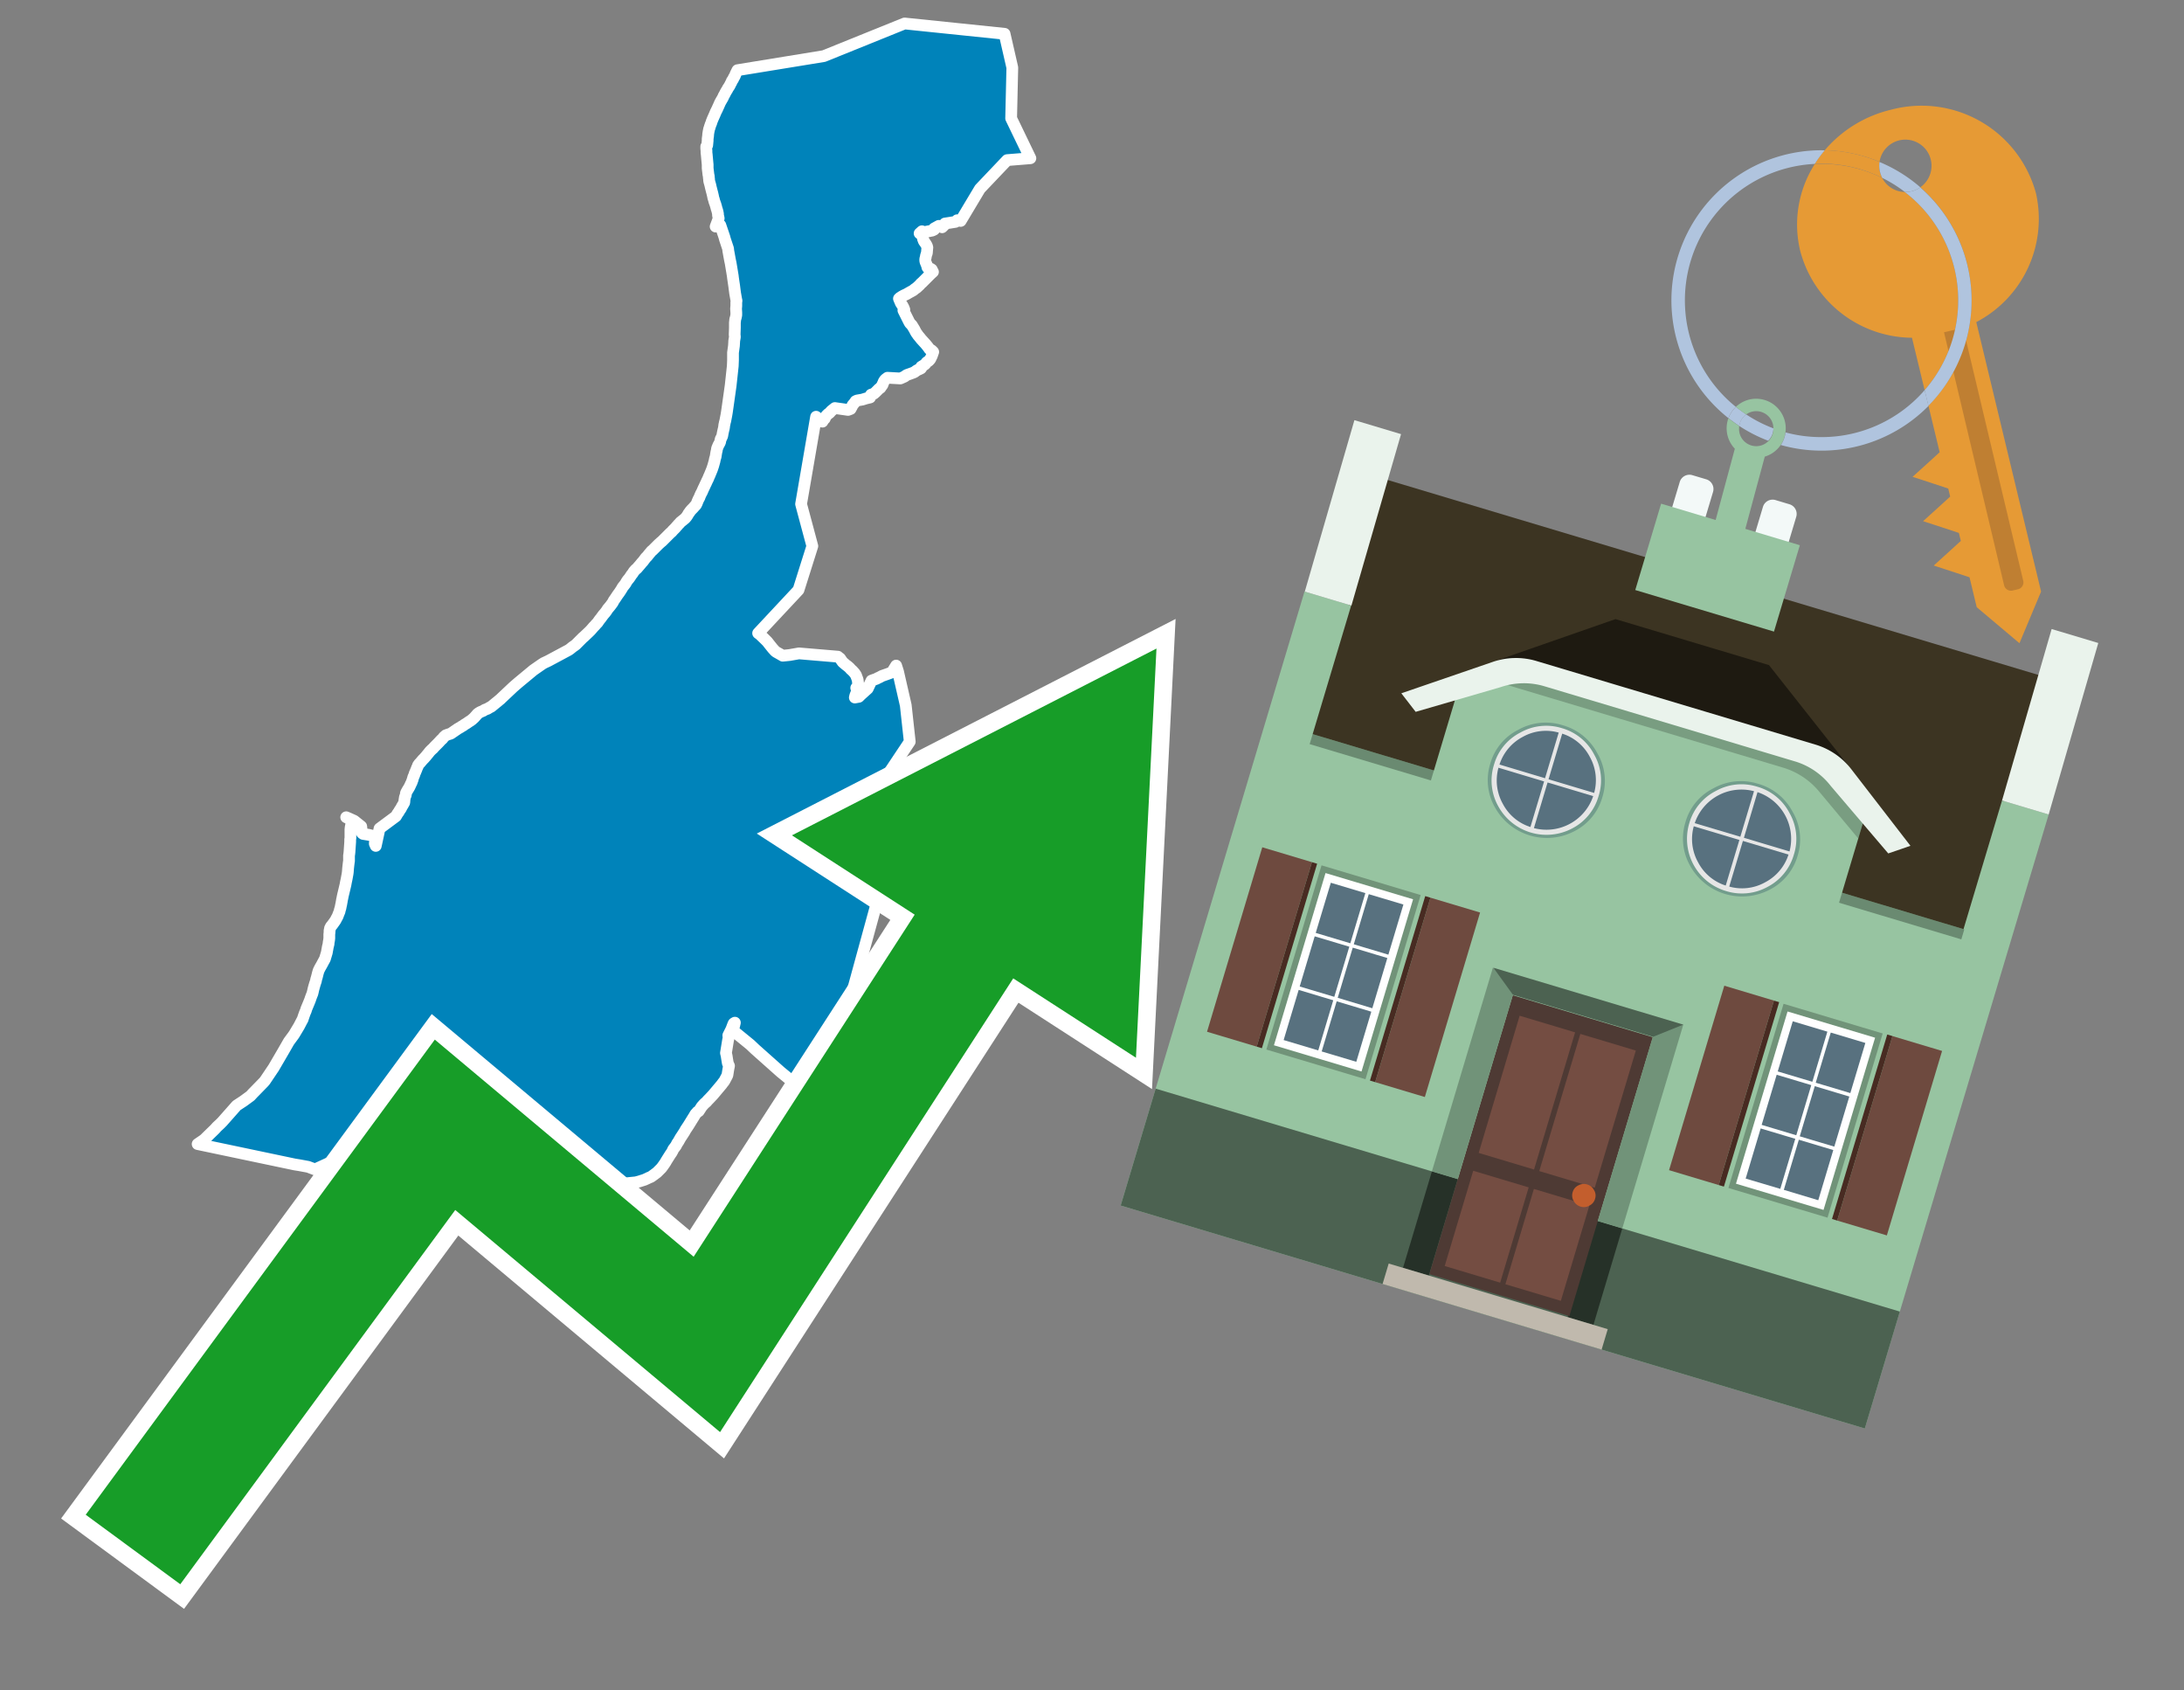 <svg id="Text" xmlns="http://www.w3.org/2000/svg" width="93.05" height="72" viewBox="0 0 93.05 72"><rect x="0" y="0" width="93.05" height="72" fill="#808080" stroke="none"/><polygon points="35.1,2.39 38.54,1 42.8,1.44 43.13,2.88 43.08,5.04 43.9,6.74 42.91,6.82 41.75,8.04 40.93,9.41 40.78,9.38 40.71,9.45 40.46,9.49 40.26,9.52 40.26,9.56 40.14,9.68 40,9.62 39.8,9.73 39.8,9.78 39.72,9.82 39.36,9.89 39.28,9.85 39.18,9.94 39.27,9.98 39.3,10.03 39.32,10.16 39.36,10.27 39.41,10.34 39.45,10.4 39.49,10.47 39.51,10.54 39.5,10.65 39.49,10.78 39.47,10.83 39.45,10.9 39.44,10.97 39.42,11.03 39.42,11.1 39.43,11.15 39.48,11.27 39.49,11.3 39.51,11.34 39.51,11.38 39.53,11.41 39.64,11.44 39.7,11.48 39.71,11.51 39.75,11.58 39.65,11.67 39.52,11.8 39.28,12.04 39.24,12.07 39.18,12.14 39.05,12.26 38.99,12.3 38.95,12.33 38.92,12.36 38.85,12.4 38.74,12.46 38.62,12.53 38.51,12.58 38.42,12.63 38.33,12.69 38.3,12.72 38.38,12.91 38.44,13 38.49,13.09 38.53,13.19 38.49,13.22 38.67,13.58 38.73,13.7 38.77,13.77 38.85,13.85 38.96,14.03 39,14.11 39.04,14.18 39.07,14.22 39.11,14.28 39.21,14.4 39.24,14.44 39.44,14.66 39.53,14.77 39.58,14.84 39.6,14.87 39.69,14.92 39.76,14.99 39.7,15.16 39.66,15.24 39.64,15.29 39.57,15.37 39.48,15.43 39.42,15.51 39.38,15.54 39.25,15.62 39.26,15.66 39.24,15.69 39.16,15.73 39.09,15.76 39.04,15.79 39,15.82 38.96,15.85 38.89,15.88 38.81,15.91 38.64,15.97 38.59,16 38.54,16.04 38.36,16.12 37.81,16.09 37.73,16.15 37.7,16.18 37.66,16.24 37.64,16.28 37.63,16.32 37.61,16.35 37.6,16.39 37.55,16.46 37.51,16.52 37.45,16.56 37.42,16.59 37.37,16.64 37.34,16.67 37.3,16.71 37.23,16.77 37.11,16.81 37.08,16.86 37.07,16.93 36.9,16.97 36.74,17.02 36.51,17.06 36.45,17.09 36.43,17.13 36.32,17.26 36.31,17.29 36.29,17.33 36.24,17.42 36.13,17.46 35.57,17.38 35.42,17.5 35.34,17.59 35.28,17.63 35.2,17.71 35.16,17.78 35.14,17.83 35.1,17.86 35.04,17.96 34.77,17.75 34.13,21.47 34.61,23.26 34.02,25.13 32.3,26.97 32.37,27.02 32.59,27.23 32.66,27.3 32.69,27.33 32.76,27.42 32.92,27.62 33.02,27.73 33.07,27.77 33.23,27.86 33.35,27.93 33.64,27.9 34.04,27.83 35.7,27.97 35.74,28.01 35.79,28.04 35.83,28.1 35.9,28.2 36.04,28.32 36.12,28.38 36.2,28.45 36.25,28.51 36.32,28.57 36.41,28.67 36.47,28.76 36.54,28.95 36.55,29.03 36.56,29.12 36.56,29.2 36.56,29.23 36.48,29.3 36.5,29.36 36.53,29.41 36.56,29.48 36.5,29.52 36.47,29.55 36.44,29.63 36.42,29.71 36.59,29.68 36.67,29.6 36.97,29.33 37.13,28.99 37.35,28.91 37.4,28.88 37.47,28.85 37.58,28.79 37.78,28.72 38,28.64 38.18,28.35 38.26,28.6 38.59,30.04 38.76,31.59 37.54,33.42 37.69,35.09 37.32,38.58 36.26,42.45 35.78,44.17 35.69,44.01 35.16,44.41 35.24,44.61 35.35,44.82 35.28,44.89 35.18,44.95 35.11,45.02 35.08,45.08 35.03,45.16 35,45.23 35.42,45.45 35.34,45.71 35.12,45.61 35.25,45.83 35.29,45.89 35.18,46.28 35.13,46.33 34.88,46.4 34.77,46.44 34.43,46.47 33.59,45.93 33.26,45.66 32.17,44.69 31.97,44.5 31.26,43.92 31.25,43.8 31.26,43.77 31.31,43.56 31.26,43.59 31.24,43.63 31.16,43.84 31.03,44.1 31.04,44.21 31.03,44.26 31.02,44.3 30.93,44.85 30.96,44.98 30.97,45.05 31.01,45.29 31.06,45.4 31.03,45.55 31,45.74 30.99,45.8 30.89,45.99 30.85,46.06 30.8,46.12 30.75,46.19 30.38,46.63 30.23,46.79 30.17,46.85 30.09,46.94 30.03,46.99 29.98,47.04 29.9,47.13 29.77,47.33 29.71,47.36 29.69,47.39 29.66,47.42 29.63,47.45 29.56,47.57 29.54,47.6 29.33,47.94 29.21,48.12 29.16,48.21 29.05,48.38 28.99,48.47 28.9,48.63 28.85,48.7 28.8,48.8 28.68,48.96 28.66,49.01 28.61,49.1 28.56,49.17 28.39,49.44 28.35,49.51 28.31,49.57 28.24,49.67 28.18,49.75 28.02,49.91 27.99,49.94 27.87,50.03 27.73,50.13 27.65,50.16 27.59,50.19 27.46,50.25 27.24,50.32 27.09,50.36 26.79,50.39 26.49,50.43 26.25,50.47 26.14,50.5 25.8,50.62 25.61,50.68 25.37,50.76 25.19,50.83 24.74,51 24.7,50.93 24.65,50.87 24.58,50.8 24.47,50.71 24.31,50.57 24.08,50.29 24.02,50 23.07,49.4 22.87,49.3 22.56,49.13 21.53,48.77 21.38,48.33 21.02,48.16 21.05,48.04 21.26,47.83 21.22,47.68 20.31,47.17 20.04,47.2 18.88,47.25 18.57,47.51 18.42,47.63 17.66,48.27 16.88,48.9 16.37,49.26 16.27,49.22 16,49.04 15.69,48.84 15.27,48.87 15.12,48.93 14.52,49.35 14.14,49.48 13.42,49.81 13.13,49.7 12.75,49.63 12.56,49.6 8.42,48.73 8.67,48.56 8.73,48.51 8.81,48.43 9.16,48.09 9.24,48 9.37,47.88 9.47,47.78 10.08,47.09 10.37,46.9 10.67,46.68 10.78,46.56 10.84,46.5 11.24,46.09 11.29,46.03 11.66,45.48 12.08,44.76 12.31,44.36 12.48,44.13 12.53,44.06 12.74,43.71 12.87,43.46 12.89,43.43 12.92,43.34 12.94,43.28 12.99,43.14 13.03,43.05 13.05,42.98 13.07,42.93 13.12,42.81 13.17,42.69 13.21,42.59 13.24,42.5 13.27,42.42 13.31,42.32 13.33,42.24 13.35,42.15 13.36,42.11 13.39,42 13.4,41.97 13.41,41.93 13.44,41.84 13.46,41.78 13.47,41.72 13.5,41.62 13.54,41.46 13.56,41.39 13.58,41.33 13.6,41.29 13.63,41.23 13.71,41.09 13.79,40.94 13.84,40.85 13.86,40.79 13.87,40.75 13.89,40.69 13.9,40.65 13.92,40.59 13.93,40.54 13.94,40.48 13.95,40.43 13.96,40.37 13.97,40.32 14,40.2 14,40.16 14.01,40.1 14.02,40.05 14.03,39.96 14.03,39.86 14.03,39.8 14.04,39.71 14.04,39.63 14.06,39.57 14.06,39.54 14.08,39.5 14.1,39.46 14.16,39.39 14.21,39.32 14.26,39.25 14.3,39.19 14.33,39.13 14.38,39.04 14.4,38.99 14.43,38.91 14.46,38.84 14.47,38.81 14.48,38.75 14.5,38.7 14.51,38.65 14.53,38.55 14.54,38.51 14.55,38.45 14.56,38.4 14.57,38.33 14.58,38.29 14.61,38.14 14.68,37.85 14.72,37.68 14.74,37.57 14.77,37.43 14.79,37.32 14.81,37.21 14.82,37.13 14.83,36.99 14.84,36.9 14.85,36.81 14.86,36.73 14.87,36.67 14.87,36.51 14.87,36.44 14.88,36.38 14.89,36.29 14.9,36.14 14.91,36 14.92,35.85 14.92,35.75 14.93,35.7 14.93,35.61 14.93,35.44 14.93,35.38 14.93,35.33 14.94,35.24 14.96,35.14 14.97,35.04 14.97,35 14.99,34.93 14.92,34.9 14.81,34.84 14.75,34.81 14.89,34.87 15.09,34.96 15.39,35.2 15.42,35.48 15.47,35.52 15.72,35.56 16.03,35.64 15.99,35.82 15.97,35.9 15.97,35.94 16.01,36.03 16.17,35.29 16.87,34.77 16.91,34.7 16.94,34.65 16.97,34.61 16.99,34.58 17.03,34.51 17.08,34.44 17.12,34.36 17.18,34.26 17.2,34.22 17.22,34.19 17.23,34.14 17.23,34.09 17.24,34.03 17.25,33.96 17.27,33.91 17.29,33.86 17.29,33.81 17.3,33.77 17.36,33.66 17.41,33.58 17.45,33.51 17.51,33.38 17.54,33.32 17.56,33.26 17.58,33.21 17.59,33.17 17.61,33.1 17.65,33.01 17.67,32.94 17.69,32.9 17.71,32.85 17.74,32.78 17.77,32.7 17.8,32.64 17.81,32.6 17.86,32.53 17.9,32.49 17.95,32.43 18.01,32.36 18.07,32.3 18.15,32.21 18.19,32.16 18.24,32.1 18.28,32.05 18.32,32 18.36,31.96 18.4,31.92 18.45,31.88 18.5,31.82 18.55,31.77 18.61,31.71 18.67,31.65 18.8,31.51 18.85,31.47 18.88,31.43 18.92,31.38 18.96,31.35 18.99,31.32 19.1,31.28 19.2,31.25 19.26,31.21 19.39,31.12 19.45,31.08 19.49,31.05 19.56,31.01 19.63,30.97 19.67,30.94 19.73,30.91 19.78,30.87 19.88,30.81 19.98,30.74 20.03,30.71 20.1,30.66 20.2,30.57 20.29,30.47 20.35,30.4 20.41,30.36 20.46,30.33 20.58,30.28 20.66,30.23 20.77,30.19 20.85,30.14 20.93,30.1 21.04,30.01 21.1,29.96 21.2,29.88 21.27,29.82 21.32,29.78 21.35,29.75 21.87,29.26 22.09,29.07 22.73,28.54 23.09,28.29 23.17,28.24 23.32,28.17 23.38,28.14 24.22,27.69 24.28,27.65 24.39,27.56 24.49,27.49 24.53,27.46 24.81,27.18 24.84,27.15 24.88,27.12 24.91,27.09 25.1,26.91 25.16,26.85 25.23,26.77 25.29,26.7 25.35,26.64 25.4,26.58 25.46,26.52 25.5,26.46 25.55,26.39 25.6,26.33 25.65,26.26 25.71,26.18 25.78,26.1 25.84,26.02 25.89,25.94 25.95,25.87 26,25.81 26.03,25.77 26.06,25.73 26.11,25.66 26.15,25.58 26.2,25.51 26.26,25.42 26.32,25.33 26.38,25.25 26.44,25.16 26.49,25.08 26.53,25.01 26.57,24.96 26.61,24.91 26.64,24.87 26.66,24.84 26.68,24.8 26.7,24.77 26.74,24.71 26.8,24.64 26.85,24.57 26.9,24.49 26.95,24.43 27,24.35 27.06,24.28 27.09,24.25 27.13,24.22 27.19,24.15 27.26,24.07 27.31,24.01 27.35,23.96 27.39,23.92 27.45,23.84 27.51,23.76 27.58,23.69 27.65,23.6 27.71,23.53 27.76,23.47 27.81,23.43 27.85,23.39 27.92,23.32 28.06,23.18 28.16,23.09 28.21,23.05 28.34,22.92 28.4,22.86 28.44,22.82 28.52,22.74 28.55,22.71 28.63,22.64 28.65,22.61 28.75,22.51 28.78,22.48 28.82,22.43 28.85,22.4 28.89,22.35 28.96,22.28 28.98,22.25 29.08,22.17 29.13,22.13 29.19,22.08 29.25,22.01 29.29,21.95 29.32,21.9 29.34,21.86 29.37,21.83 29.4,21.78 29.46,21.71 29.53,21.64 29.6,21.56 29.65,21.51 29.69,21.43 29.72,21.35 29.76,21.26 29.8,21.19 29.82,21.13 29.87,21.02 29.9,20.97 29.97,20.81 30,20.75 30.05,20.64 30.08,20.58 30.12,20.49 30.17,20.39 30.21,20.29 30.23,20.25 30.25,20.2 30.3,20.08 30.34,19.98 30.36,19.92 30.37,19.89 30.39,19.83 30.42,19.72 30.44,19.65 30.45,19.6 30.46,19.55 30.49,19.45 30.51,19.32 30.52,19.26 30.54,19.18 30.55,19.1 30.57,19.06 30.58,19.03 30.61,18.96 30.65,18.89 30.68,18.83 30.69,18.77 30.71,18.69 30.73,18.66 30.77,18.57 30.79,18.46 30.8,18.41 30.82,18.32 30.84,18.24 30.85,18.18 30.86,18.09 30.87,18.06 30.88,18 30.9,17.93 30.95,17.67 30.97,17.55 31.02,17.2 31.13,16.42 31.22,15.59 31.23,15.34 31.23,15.07 31.23,15.02 31.27,14.73 31.28,14.56 31.28,14.53 31.29,14.47 31.31,14.35 31.3,14.25 31.31,13.96 31.31,13.91 31.31,13.81 31.31,13.74 31.32,13.66 31.32,13.62 31.35,13.52 31.36,13.47 31.37,13.42 31.37,13.38 31.37,13.31 31.36,13.15 31.37,13.03 31.37,12.95 31.37,12.88 31.38,12.81 31.37,12.77 31.32,12.49 31.28,12.18 31.23,11.84 31.22,11.75 31.2,11.63 31.13,11.21 31.1,11.07 31.04,10.74 31.03,10.69 31.02,10.59 30.89,10.2 30.86,10.09 30.69,9.59 30.49,9.65 30.62,9.3 30.61,9.25 30.6,9.21 30.59,9.16 30.59,9.11 30.57,9.01 30.55,8.94 30.53,8.88 30.51,8.8 30.48,8.7 30.44,8.59 30.41,8.48 30.39,8.42 30.38,8.36 30.35,8.23 30.32,8.12 30.29,8 30.28,7.96 30.26,7.87 30.24,7.8 30.22,7.73 30.21,7.67 30.21,7.63 30.2,7.56 30.2,7.52 30.18,7.42 30.17,7.33 30.16,7.25 30.15,7.16 30.15,7.08 30.15,7.01 30.14,6.91 30.12,6.69 30.11,6.58 30.1,6.5 30.1,6.42 30.09,6.33 30.09,6.24 30.13,6.19 30.14,6.09 30.15,5.99 30.15,5.92 30.16,5.84 30.17,5.77 30.17,5.73 30.19,5.6 30.2,5.56 30.21,5.5 30.23,5.45 30.24,5.41 30.28,5.29 30.3,5.25 30.32,5.18 30.36,5.08 30.44,4.9 30.47,4.83 30.49,4.78 30.52,4.72 30.56,4.64 30.59,4.57 30.61,4.53 30.64,4.46 30.68,4.37 30.73,4.28 30.76,4.23 30.8,4.16 30.83,4.09 30.87,4.02 30.91,3.94 30.95,3.87 30.99,3.81 31,3.78 31.04,3.72 31.08,3.66 31.11,3.6 31.14,3.54 31.17,3.49 31.18,3.45 31.23,3.38 31.25,3.34 31.26,3.31 31.3,3.25 31.35,3.13 31.38,3.07 31.42,2.99 " fill="#0083ba" stroke="#fff" stroke-linejoin="round" stroke-width="0.5"/><polygon points="49.272 27.624 33.741 35.58 38.97 38.959 29.553 53.529 18.525 44.281 3.652 64.518 7.681 67.479 19.396 51.538 30.678 60.999 43.169 41.673 48.398 45.053 49.272 27.624" fill="none" stroke="#fff" stroke-miterlimit="10" stroke-width="1.5"/><polygon points="49.272 27.624 33.741 35.58 38.97 38.959 29.553 53.529 18.525 44.281 3.652 64.518 7.681 67.479 19.396 51.538 30.678 60.999 43.169 41.673 48.398 45.053 49.272 27.624" fill="#179d28"/><path d="M80.19,7.577a1.16,1.16,0,0,1-.094-.251,1.114,1.114,0,0,1-.018-.429A6.367,6.367,0,0,0,77.743,6.4a5.269,5.269,0,0,0-.423.577c.1,0,.192-.007.288-.007A5.794,5.794,0,0,1,80.19,7.577Z" fill="#e69a35"/><path d="M77.608,6.4A6.394,6.394,0,0,0,73.64,17.81a1.26,1.26,0,0,1,.317-.48A5.821,5.821,0,0,1,77.32,6.981a5.269,5.269,0,0,1,.423-.577Z" fill="#b0c4de"/><path d="M84.2,13.72a4.962,4.962,0,0,0,2.545-5.48,5.047,5.047,0,0,0-6.179-3.566A5.322,5.322,0,0,0,77.743,6.4a6.367,6.367,0,0,1,2.335.493,1.114,1.114,0,1,1,1.736,1.084,6.392,6.392,0,0,1,.347,9.3l.479,1.985-.438.4-.716.648.92.3.6.2.082.341-.438.4-.716.648.92.3.605.2.082.341-.438.4-.716.649.92.3.605.2.307,1.274,1.821,1.534.921-2.2Z" fill="#e69a35"/><path d="M81.154,8.179a1.115,1.115,0,0,1-.964-.6,5.794,5.794,0,0,0-2.582-.6c-.1,0-.192,0-.288.007a4.783,4.783,0,0,0-.625,3.685,4.962,4.962,0,0,0,4.765,3.715L82,16.617a5.82,5.82,0,0,0-.846-8.438Z" fill="#e69a35"/><path d="M74.1,18.142a6.386,6.386,0,0,0,1.232.63.73.73,0,0,0,.224-.527h0a5.783,5.783,0,0,1-1.159-.593A.733.733,0,0,0,74.1,18.142Z" fill="#b0c4de"/><path d="M74.4,17.652q-.228-.152-.44-.322a1.26,1.26,0,0,0-.317.48c.148.117.3.228.46.332A.733.733,0,0,1,74.4,17.652Z" fill="#b0c4de"/><path d="M74.824,16.984a1.257,1.257,0,0,0-.867.346c.141.114.288.222.44.322a.731.731,0,0,1,1.159.593h0a.732.732,0,1,1-1.463,0,.7.7,0,0,1,.007-.1c-.158-.1-.312-.215-.46-.332a1.258,1.258,0,0,0,.273,1.3l-.979,3.635,1.275.341.98-3.639a1.266,1.266,0,0,0,.681-.5,1.249,1.249,0,0,0,.2-.538,1.328,1.328,0,0,0,.012-.168A1.262,1.262,0,0,0,74.824,16.984Z" fill="#97c4a1"/><path d="M85.974,25.1l-.226.053a.3.3,0,0,1-.362-.223l-2.56-10.777.81-.193L86.2,24.736A.3.3,0,0,1,85.974,25.1Z" fill="#bf7f32"/><path d="M80.1,7.326a1.16,1.16,0,0,0,.094.251,5.833,5.833,0,0,1,.964.6,1.137,1.137,0,0,0,.287-.031,1.108,1.108,0,0,0,.373-.167A6.371,6.371,0,0,0,80.078,6.9,1.114,1.114,0,0,0,80.1,7.326Z" fill="#b0c4de"/><path d="M77.608,18.618a5.836,5.836,0,0,1-1.534-.2,1.24,1.24,0,0,1-.2.537,6.4,6.4,0,0,0,6.291-1.666L82,16.617A5.807,5.807,0,0,1,77.608,18.618Z" fill="#b0c4de"/><path d="M81.814,7.981a1.108,1.108,0,0,1-.373.167,1.137,1.137,0,0,1-.287.031A5.82,5.82,0,0,1,82,16.617l.161.667a6.392,6.392,0,0,0-.347-9.3Z" fill="#b0c4de"/><polygon points="83.79 39.753 55.78 31.364 58.988 20.404 86.964 28.783 83.79 39.753 83.79 39.753" fill="#3c3422" fill-rule="evenodd"/><polygon points="81.705 53.32 87.284 34.692 85.297 34.097 83.656 39.575 55.926 31.269 57.567 25.791 55.579 25.196 47.746 51.348 79.451 60.844 81.705 53.32" fill="#97c4a1" fill-rule="evenodd"/><rect x="69.522" y="21.148" width="0.444" height="28.983" transform="translate(15.592 92.226) rotate(-73.326)" opacity="0.3"/><polygon points="87.284 34.692 85.297 34.097 87.411 26.793 89.398 27.388 87.284 34.692 87.284 34.692" fill="#eaf3ec" fill-rule="evenodd"/><polygon points="57.578 25.794 55.591 25.199 57.705 17.896 59.692 18.491 57.578 25.794 57.578 25.794" fill="#eaf3ec" fill-rule="evenodd"/><polygon points="79.451 60.844 80.943 55.865 49.238 46.369 47.747 51.348 79.451 60.844 79.451 60.844" fill="#4c6251" fill-rule="evenodd"/><path d="M71.566,20.528l-.522,1.743,1.418.425.523-1.744a.432.432,0,0,0-.289-.536l-.593-.177A.431.431,0,0,0,71.566,20.528Z" fill="#f3f9f8" fill-rule="evenodd"/><path d="M75.111,21.589l-.522,1.743,1.418.425.522-1.743a.43.43,0,0,0-.289-.536l-.593-.178A.43.43,0,0,0,75.111,21.589Z" fill="#f3f9f8" fill-rule="evenodd"/><polygon points="75.368 28.329 68.829 26.37 63.807 28.121 78.733 32.591 75.368 28.329" fill="#1e1a11"/><polygon points="78.248 32.422 64.442 28.287 62.236 28.998 60.064 36.247 77.453 41.455 79.651 34.116 78.248 32.422" fill="#97c4a1"/><path d="M77.74,32.516S65.088,28.725,65,28.7l-.938.43,11.892,3.562a3.175,3.175,0,0,1,1.532,1l1.685,2.02.327-1.09Z" fill-rule="evenodd" opacity="0.2"/><path d="M77.35,31.716,65.458,28.154a3.041,3.041,0,0,0-1.854.037l-3.9,1.339.611.79,3.626-1.054a3.045,3.045,0,0,1,1.855-.037l10.673,3.2A3.028,3.028,0,0,1,78,33.477l2.45,2.874.945-.325-2.518-3.26A3.036,3.036,0,0,0,77.35,31.716Z" fill="#eaf3ec"/><polygon points="76.683 23.223 70.773 21.453 69.671 25.132 75.581 26.902 76.683 23.223 76.683 23.223" fill="#97c4a1" fill-rule="evenodd"/><g id="Symbol_9_0_Layer2_0_MEMBER_8_MEMBER_21_MEMBER_0_FILL" data-name="Symbol 9 0 Layer2 0 MEMBER 8 MEMBER 21 MEMBER 0 FILL"><path d="M66.584,30.892a2.39,2.39,0,0,0-1.891.189,2.317,2.317,0,0,0-1.2,1.448A2.345,2.345,0,0,0,63.7,34.4a2.528,2.528,0,0,0,3.367,1.008,2.339,2.339,0,0,0,1.2-1.447,2.313,2.313,0,0,0-.208-1.87A2.394,2.394,0,0,0,66.584,30.892Z" fill="#729d8c"/></g><g id="Symbol_9_0_Layer2_0_MEMBER_8_MEMBER_21_MEMBER_1_FILL" data-name="Symbol 9 0 Layer2 0 MEMBER 8 MEMBER 21 MEMBER 1 FILL"><path d="M66.547,31.016a2.241,2.241,0,0,0-1.769.185,2.213,2.213,0,0,0-1.127,1.376,2.239,2.239,0,0,0,.185,1.768,2.341,2.341,0,0,0,3.145.942,2.234,2.234,0,0,0,1.126-1.376,2.207,2.207,0,0,0-.185-1.768A2.237,2.237,0,0,0,66.547,31.016Z" fill="#e6e6e6"/></g><g id="Symbol_9_0_Layer2_0_MEMBER_8_MEMBER_21_MEMBER_2_MEMBER_0_FILL" data-name="Symbol 9 0 Layer2 0 MEMBER 8 MEMBER 21 MEMBER 2 MEMBER 0 FILL"><path d="M65.787,33.284,63.843,32.7a2.036,2.036,0,0,0,.186,1.539,2.015,2.015,0,0,0,1.175.986Z" fill="#58717f"/></g><g id="Symbol_9_0_Layer2_0_MEMBER_8_MEMBER_21_MEMBER_2_MEMBER_1_FILL" data-name="Symbol 9 0 Layer2 0 MEMBER 8 MEMBER 21 MEMBER 2 MEMBER 1 FILL"><path d="M65.827,33.148l.582-1.944a2.01,2.01,0,0,0-1.523.178,2.037,2.037,0,0,0-1,1.183Z" fill="#58717f"/></g><g id="Symbol_9_0_Layer2_0_MEMBER_8_MEMBER_21_MEMBER_2_MEMBER_2_FILL" data-name="Symbol 9 0 Layer2 0 MEMBER 8 MEMBER 21 MEMBER 2 MEMBER 2 FILL"><path d="M67.878,33.91l-1.943-.582-.582,1.944a2.1,2.1,0,0,0,2.525-1.362Z" fill="#58717f"/></g><g id="Symbol_9_0_Layer2_0_MEMBER_8_MEMBER_21_MEMBER_2_MEMBER_3_FILL" data-name="Symbol 9 0 Layer2 0 MEMBER 8 MEMBER 21 MEMBER 2 MEMBER 3 FILL"><path d="M66.558,31.249l-.582,1.943,1.943.582a2.031,2.031,0,0,0-.186-1.539A2.009,2.009,0,0,0,66.558,31.249Z" fill="#58717f"/></g><g id="Symbol_9_0_Layer2_0_MEMBER_8_MEMBER_21_MEMBER_0_FILL-2" data-name="Symbol 9 0 Layer2 0 MEMBER 8 MEMBER 21 MEMBER 0 FILL"><path d="M74.9,33.384a2.4,2.4,0,0,0-1.891.189,2.316,2.316,0,0,0-1.2,1.448,2.341,2.341,0,0,0,.209,1.87A2.527,2.527,0,0,0,75.387,37.9a2.345,2.345,0,0,0,1.2-1.447,2.314,2.314,0,0,0-.209-1.87A2.389,2.389,0,0,0,74.9,33.384Z" fill="#729d8c"/></g><g id="Symbol_9_0_Layer2_0_MEMBER_8_MEMBER_21_MEMBER_1_FILL-2" data-name="Symbol 9 0 Layer2 0 MEMBER 8 MEMBER 21 MEMBER 1 FILL"><path d="M74.867,33.508a2.239,2.239,0,0,0-1.768.185,2.21,2.21,0,0,0-1.127,1.376,2.316,2.316,0,0,0,1.564,2.883,2.261,2.261,0,0,0,1.765-.173A2.237,2.237,0,0,0,76.428,36.4a2.209,2.209,0,0,0-.185-1.769A2.239,2.239,0,0,0,74.867,33.508Z" fill="#e6e6e6"/></g><g id="Symbol_9_0_Layer2_0_MEMBER_8_MEMBER_21_MEMBER_2_MEMBER_0_FILL-2" data-name="Symbol 9 0 Layer2 0 MEMBER 8 MEMBER 21 MEMBER 2 MEMBER 0 FILL"><path d="M74.107,35.776l-1.943-.582a2.031,2.031,0,0,0,.186,1.539,2.009,2.009,0,0,0,1.175.986Z" fill="#58717f"/></g><g id="Symbol_9_0_Layer2_0_MEMBER_8_MEMBER_21_MEMBER_2_MEMBER_1_FILL-2" data-name="Symbol 9 0 Layer2 0 MEMBER 8 MEMBER 21 MEMBER 2 MEMBER 1 FILL"><path d="M74.148,35.64,74.73,33.7a2.1,2.1,0,0,0-2.525,1.362Z" fill="#58717f"/></g><g id="Symbol_9_0_Layer2_0_MEMBER_8_MEMBER_21_MEMBER_2_MEMBER_2_FILL-2" data-name="Symbol 9 0 Layer2 0 MEMBER 8 MEMBER 21 MEMBER 2 MEMBER 2 FILL"><path d="M76.2,36.4l-1.943-.582-.582,1.944a2.015,2.015,0,0,0,1.523-.178A2.036,2.036,0,0,0,76.2,36.4Z" fill="#58717f"/></g><g id="Symbol_9_0_Layer2_0_MEMBER_8_MEMBER_21_MEMBER_2_MEMBER_3_FILL-2" data-name="Symbol 9 0 Layer2 0 MEMBER 8 MEMBER 21 MEMBER 2 MEMBER 3 FILL"><path d="M74.879,33.741,74.3,35.684l1.943.582a2.1,2.1,0,0,0-1.361-2.525Z" fill="#58717f"/></g><polygon points="51.426 43.946 53.542 44.58 55.896 36.723 53.78 36.089 51.426 43.946 51.426 43.946" fill="#6e4a3f" fill-rule="evenodd"/><polygon points="53.542 44.58 53.764 44.647 56.117 36.789 55.896 36.723 53.542 44.58 53.542 44.58" fill="#482b22" fill-rule="evenodd"/><polygon points="60.706 46.726 58.59 46.092 60.943 38.235 63.059 38.868 60.706 46.726 60.706 46.726" fill="#6e4a3f" fill-rule="evenodd"/><polygon points="58.59 46.092 58.368 46.026 60.722 38.168 60.943 38.235 58.59 46.092 58.59 46.092" fill="#482b22" fill-rule="evenodd"/><rect x="53.146" y="39.209" width="8.19" height="4.408" transform="translate(1.145 84.365) rotate(-73.326)" fill="#719379"/><polygon points="60.205 38.304 56.474 37.187 54.277 44.522 58.008 45.639 60.205 38.304 60.205 38.304" fill="#fff" fill-rule="evenodd"/><path d="M59.792,38.527l-.64,2.136-1.474-.442.639-2.135,1.475.441Zm-1.621-.485-.64,2.136-1.474-.442L56.7,37.6l1.474.442Zm-2.158,1.84,1.475.441-.64,2.136-1.474-.441.639-2.136Zm-.683,2.282,1.474.441-.639,2.136L54.69,44.3l.64-2.135Zm.981,2.621.639-2.136,1.475.442-.64,2.135-1.474-.441Zm2.158-1.84L56.994,42.5l.64-2.136,1.474.442-.639,2.136Z" fill="#58717f" fill-rule="evenodd"/><polygon points="80.39 52.621 78.274 51.988 80.628 44.13 82.743 44.764 80.39 52.621 80.39 52.621" fill="#6e4a3f" fill-rule="evenodd"/><polygon points="78.274 51.988 78.053 51.921 80.406 44.064 80.628 44.13 78.274 51.988 78.274 51.988" fill="#482b22" fill-rule="evenodd"/><polygon points="71.111 49.842 73.227 50.476 75.58 42.619 73.464 41.985 71.111 49.842 71.111 49.842" fill="#6e4a3f" fill-rule="evenodd"/><polygon points="73.227 50.476 73.448 50.542 75.802 42.685 75.58 42.619 73.227 50.476 73.227 50.476" fill="#482b22" fill-rule="evenodd"/><rect x="72.83" y="45.105" width="8.19" height="4.408" transform="translate(9.534 107.426) rotate(-73.326)" fill="#719379"/><polygon points="76.159 43.083 79.889 44.2 77.692 51.535 73.962 50.418 76.159 43.083 76.159 43.083" fill="#fff" fill-rule="evenodd"/><path d="M76.381,43.5l1.475.442-.64,2.135-1.475-.441.64-2.136ZM78,43.981l1.474.442-.64,2.136-1.474-.442L78,43.981Zm.791,2.724-.64,2.135L76.679,48.4l.64-2.136,1.474.442Zm-.684,2.282-.639,2.135L76,50.68l.64-2.135,1.474.442Zm-2.26,1.65L74.375,50.2l.639-2.135,1.475.441-.64,2.136Zm-.791-2.724.64-2.135,1.474.441-.639,2.136-1.475-.442Z" fill="#58717f" fill-rule="evenodd"/><polygon points="67.888 56.431 69.118 52.323 68.019 51.994 66.789 56.102 67.888 56.431 67.888 56.431" fill="#263128" fill-rule="evenodd"/><polygon points="60.877 54.331 62.108 50.223 61.007 49.894 59.776 54.002 60.877 54.331 60.877 54.331" fill="#263128" fill-rule="evenodd"/><g id="Symbol_9_0_Layer2_0_MEMBER_8_MEMBER_12_MEMBER_0_FILL" data-name="Symbol 9 0 Layer2 0 MEMBER 8 MEMBER 12 MEMBER 0 FILL"><path d="M70.418,44.178l-5.965-1.786L60.9,54.27l5.964,1.786Z" fill="#4e3a34"/></g><g id="Symbol_9_0_Layer2_0_MEMBER_8_MEMBER_12_MEMBER_1_MEMBER_0_FILL" data-name="Symbol 9 0 Layer2 0 MEMBER 8 MEMBER 12 MEMBER 1 MEMBER 0 FILL"><path d="M65.358,49.815l1.75-5.843-2.363-.708L63,49.107Z" fill="#744d42"/></g><g id="Symbol_9_0_Layer2_0_MEMBER_8_MEMBER_12_MEMBER_1_MEMBER_1_FILL" data-name="Symbol 9 0 Layer2 0 MEMBER 8 MEMBER 12 MEMBER 1 MEMBER 1 FILL"><path d="M67.331,44.039l-1.75,5.842,2.364.708,1.75-5.842Z" fill="#744d42"/></g><g id="Symbol_9_0_Layer2_0_MEMBER_8_MEMBER_12_MEMBER_2_MEMBER_0_FILL" data-name="Symbol 9 0 Layer2 0 MEMBER 8 MEMBER 12 MEMBER 2 MEMBER 0 FILL"><path d="M63.915,54.633l1.215-4.058-2.363-.707-1.215,4.057Z" fill="#744d42"/></g><g id="Symbol_9_0_Layer2_0_MEMBER_8_MEMBER_12_MEMBER_2_MEMBER_1_FILL" data-name="Symbol 9 0 Layer2 0 MEMBER 8 MEMBER 12 MEMBER 2 MEMBER 1 FILL"><path d="M66.5,55.407l1.215-4.057-2.363-.708L64.138,54.7Z" fill="#744d42"/></g><g id="Symbol_9_0_Layer2_0_MEMBER_8_MEMBER_13_FILL" data-name="Symbol 9 0 Layer2 0 MEMBER 8 MEMBER 13 FILL"><path d="M67.959,51.058a.439.439,0,0,0-.045-.367.487.487,0,0,0-.669-.2.445.445,0,0,0-.239.282.457.457,0,0,0,.041.378.481.481,0,0,0,.293.242.459.459,0,0,0,.377-.042A.453.453,0,0,0,67.959,51.058Z" fill="#c35e2d"/></g><g id="Symbol_9_0_Layer2_0_MEMBER_8_MEMBER_14_FILL" data-name="Symbol 9 0 Layer2 0 MEMBER 8 MEMBER 14 FILL"><path d="M64.557,42.047l-.951-.833-2.6,8.68,1.1.329Z" fill="#719379"/></g><g id="Symbol_9_0_Layer2_0_MEMBER_8_MEMBER_15_FILL" data-name="Symbol 9 0 Layer2 0 MEMBER 8 MEMBER 15 FILL"><path d="M71.718,43.643l-1.2.19L68.072,52.01l1.046.313Z" fill="#719379"/></g><g id="Symbol_9_0_Layer2_0_MEMBER_8_MEMBER_16_FILL" data-name="Symbol 9 0 Layer2 0 MEMBER 8 MEMBER 16 FILL"><path d="M63.627,41.22l.836,1.156,5.961,1.786,1.294-.519Z" fill="#4c6251"/></g><polygon points="58.905 54.69 59.166 53.819 68.498 56.614 68.237 57.485 58.905 54.69 58.905 54.69" fill="#c0b9ad" fill-rule="evenodd"/></svg>